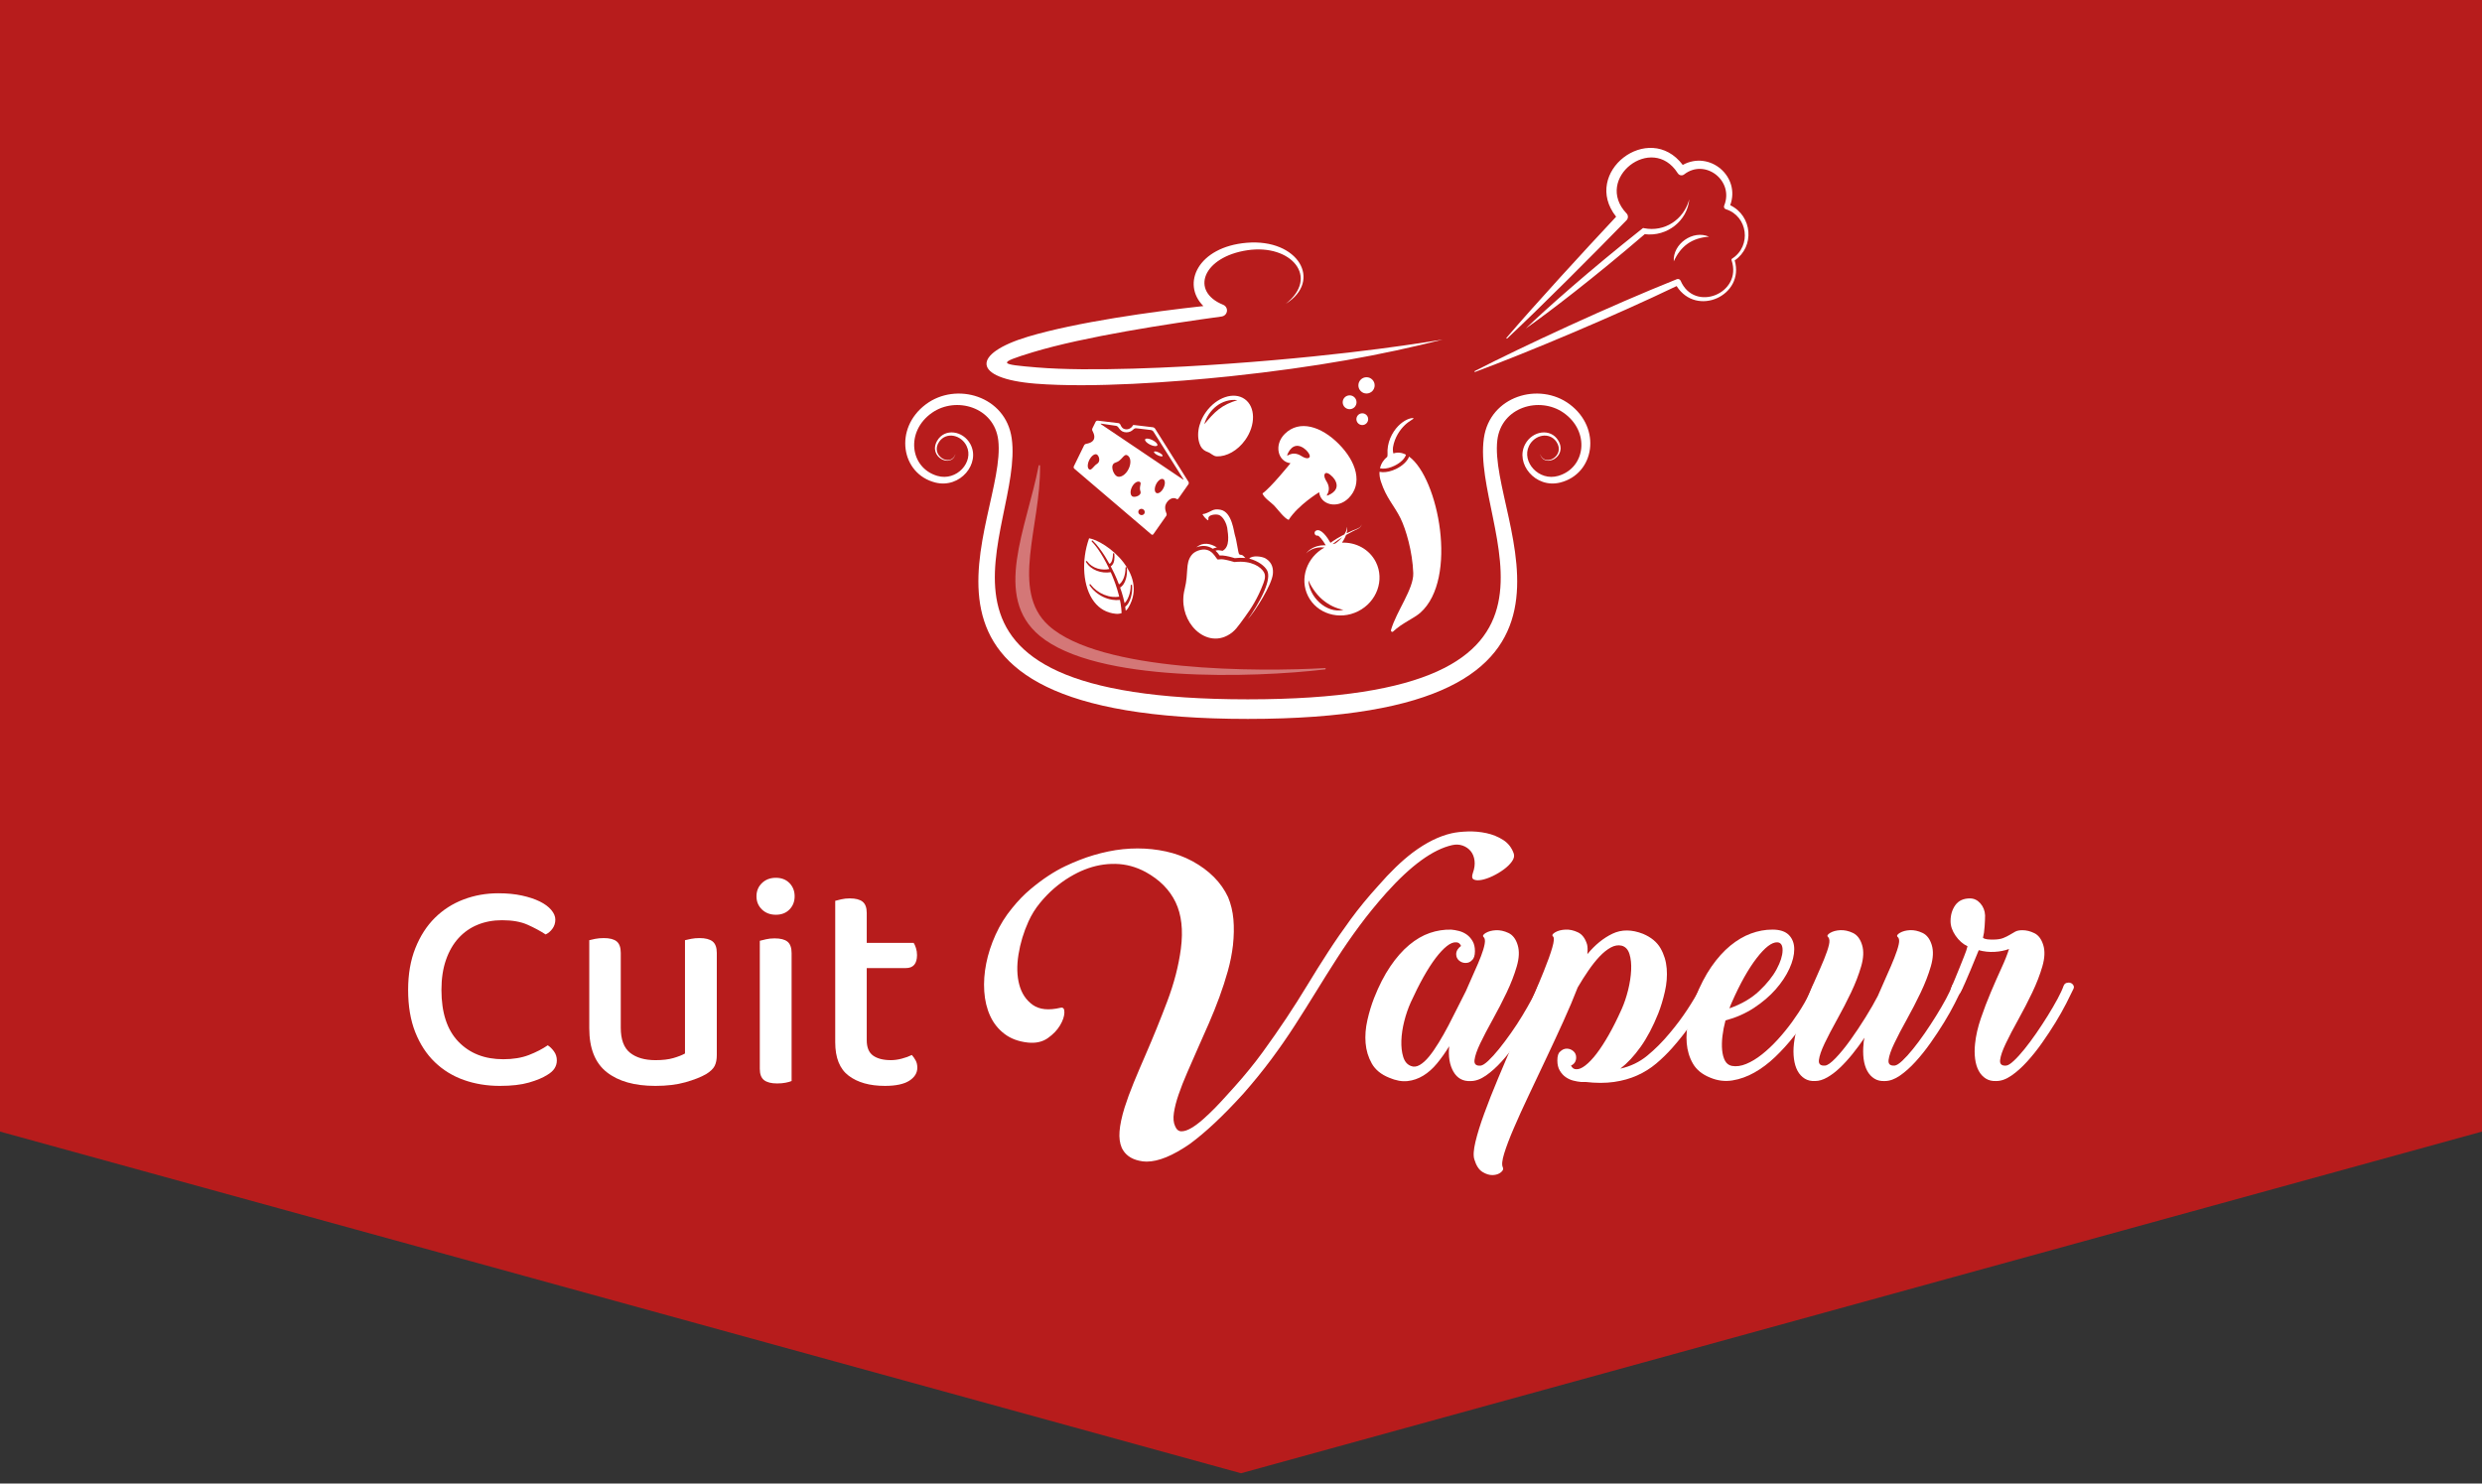 <?xml version="1.0" encoding="utf-8"?>
<!-- Generator: Adobe Illustrator 16.0.0, SVG Export Plug-In . SVG Version: 6.00 Build 0)  -->
<!DOCTYPE svg PUBLIC "-//W3C//DTD SVG 1.1//EN" "http://www.w3.org/Graphics/SVG/1.1/DTD/svg11.dtd">
<svg version="1.1" id="Calque_1" xmlns="http://www.w3.org/2000/svg" xmlns:xlink="http://www.w3.org/1999/xlink" x="0px" y="0px"
	 width="230px" height="137.5px" viewBox="0 0 230 137.5" enable-background="new 0 0 230 137.5" xml:space="preserve">
<rect x="0" y="0" width="230" height="137.5" fill="#333333" stroke="none"/>
<polygon fill="#B71C1C" points="230,104.877 230,0 0,0 0,104.877 115,136.543 "/>
<path fill="none" stroke="#FFFFFF" stroke-miterlimit="10" d="M115,137.5"/>
<g>
	<g>
		<path fill="#FFFFFF" d="M145.452,37.466c-2.807-2.094-7.39-0.783-7.947,3.153c-1.2,8.489,12.03,24.196-21.876,24.196
			c-33.907,0-20.677-15.707-21.878-24.196c-0.557-3.937-5.141-5.248-7.947-3.153c-3,2.241-2.305,6.455,0.868,7.256
			c2.318,0.585,4.216-1.79,3.246-3.567c-0.678-1.244-2.364-1.492-3.061-0.325c-0.911,1.524,1.314,2.604,1.683,1.257
			c-0.433,1.266-2.394,0.136-1.51-1.146c0.653-0.946,2.04-0.648,2.541,0.393c0.705,1.462-0.906,3.3-2.716,2.77
			c-2.55-0.749-2.964-4.125-0.48-5.853c2.209-1.537,5.754-0.544,6.13,2.539c0.912,7.493-12.839,25.84,23.125,25.84
			c35.962,0,22.211-18.347,23.124-25.84c0.375-3.083,3.921-4.075,6.13-2.539c2.482,1.728,2.068,5.104-0.48,5.853
			c-1.812,0.53-3.421-1.308-2.717-2.77c0.502-1.041,1.888-1.339,2.54-0.393c0.884,1.283-1.076,2.413-1.51,1.146
			c0.368,1.347,2.595,0.267,1.683-1.257c-0.695-1.167-2.382-0.918-3.059,0.325c-0.971,1.777,0.927,4.152,3.245,3.567
			C147.757,43.921,148.452,39.707,145.452,37.466z"/>
		<path opacity="0.4" fill="#FFFFFF" d="M122.797,62.044c-6.692,0.787-21.185,1.241-26.433-3.101
			c-4.412-3.648-1.233-9.961-0.113-15.784c0.006-0.036,0.041-0.059,0.075-0.052c0.03,0.005,0.051,0.032,0.052,0.061
			c0.08,5.585-2.798,11.569,0.808,14.821c4.763,4.294,19.497,4.285,25.601,3.928c0.034-0.001,0.064,0.026,0.066,0.06
			C122.855,62.011,122.83,62.041,122.797,62.044z"/>
		<path fill="#FFFFFF" d="M113.904,33.705c-4.851,0.359-12.97,0.757-17.812,0.35c-1.735-0.144-2.681-0.239-2.77-0.425
			c-0.089-0.187,0.679-0.466,2.374-0.982c4.806-1.456,12.562-2.634,17.5-3.312l0.019-0.002c0.194-0.028,0.368-0.155,0.446-0.349
			c0.118-0.29-0.022-0.619-0.312-0.737c-3.099-1.251-1.878-4.446,2.253-5.057c4.027-0.598,6.703,2.484,3.544,4.967
			c3.437-2.148,1.146-6.058-3.616-5.657c-4.521,0.381-6.083,3.8-4.016,5.866c-4.755,0.515-11.776,1.498-16.253,2.837
			c-2.624,0.79-3.925,1.756-3.841,2.585c0.085,0.837,1.58,1.535,4.55,1.771c5.239,0.411,12.799-0.14,18.038-0.687
			c8.044-0.859,14.011-1.968,19.682-3.399C132.613,31.633,125.427,32.885,113.904,33.705z"/>
	</g>
	<path fill="#FFFFFF" d="M155.936,15.285c2.511-1.373,5.375,1.086,4.397,3.734c2.064,0.991,2.287,3.837,0.416,5.118
		c0.943,3.251-3.523,5.289-5.382,2.377c-5.668,2.731-13.832,6.161-18.674,7.959c-0.021,0.008-0.044,0-0.055-0.021
		c-0.012-0.022-0.002-0.049,0.02-0.06c4.45-2.286,12.586-6.062,18.709-8.507l0.02-0.008c0.137-0.055,0.293,0.01,0.352,0.145
		c1.289,2.989,5.76,1.162,4.72-1.898c-0.021-0.058,0.001-0.125,0.056-0.16l0.001,0c1.812-1.162,1.456-3.937-0.592-4.575
		c-0.006-0.002-0.012-0.004-0.018-0.008c-0.125-0.049-0.185-0.192-0.135-0.316l0.005-0.014c0.933-2.314-1.776-4.396-3.711-2.887
		c-0.011,0.009-0.021,0.016-0.032,0.023c-0.188,0.12-0.435,0.063-0.553-0.124l-0.008-0.009c-2.369-3.738-7.801,0.502-4.753,3.718
		l0.009,0.008c0.169,0.177,0.168,0.458-0.004,0.634c-3.026,3.107-7.92,8.018-11.057,10.956c-0.017,0.016-0.043,0.017-0.06,0.001
		c-0.019-0.015-0.021-0.044-0.006-0.063c2.767-3.229,7.164-8.022,10.161-11.223C146.512,15.986,152.8,11.149,155.936,15.285z
		 M152.26,21.13l-0.103,0.081c-4.856,3.846-8.861,7.394-10.767,9.234c2.158-1.513,6.347-4.725,11.022-8.74
		c2.092,0.254,3.956-1.262,4.128-3.232c-0.516,1.923-2.328,3.04-4.164,2.681L152.26,21.13z M158.37,21.938
		c-1.485-0.663-3.381,0.67-3.265,2.285C155.739,22.812,156.78,22.052,158.37,21.938z"/>
	<g>
		<path fill="#FFFFFF" d="M126.142,48.685c-0.005,0.021-0.014,0.042-0.026,0.059c-0.021,0.038-0.052,0.071-0.083,0.1
			c-0.066,0.059-0.143,0.104-0.223,0.137c-0.164,0.064-0.33,0.13-0.493,0.2c-0.18,0.077-0.358,0.16-0.533,0.246
			c0.026-0.093,0.047-0.188,0.055-0.284c0.005-0.055,0.005-0.111-0.003-0.166c-0.008-0.054-0.023-0.108-0.054-0.154
			c0.021,0.051,0.022,0.104,0.02,0.154c-0.004,0.052-0.014,0.104-0.029,0.153c-0.031,0.099-0.075,0.194-0.128,0.283
			c-0.023,0.04-0.047,0.08-0.072,0.119c-0.071,0.037-0.145,0.074-0.216,0.112c-0.313,0.169-0.62,0.353-0.916,0.558
			c-0.049,0.035-0.099,0.072-0.148,0.108c-0.302-0.526-0.874-1.366-1.339-1.133c-0.122,0.061-0.173,0.21-0.11,0.333
			c0.054,0.107,0.174,0.159,0.286,0.129c0.112,0.049,0.404,0.345,0.725,0.901c-0.053-0.004-0.105-0.005-0.159-0.005
			c-0.214,0-0.428,0.029-0.632,0.084c-0.206,0.057-0.402,0.143-0.579,0.257c-0.175,0.113-0.333,0.256-0.452,0.424
			c0.139-0.154,0.306-0.274,0.487-0.364c0.181-0.091,0.376-0.15,0.572-0.182c0.196-0.03,0.397-0.033,0.593-0.013
			c0.018,0.002,0.032,0.005,0.048,0.007c-1.645,0.903-2.327,2.884-1.523,4.492c0.825,1.65,2.901,2.283,4.638,1.415
			c1.737-0.867,2.476-2.909,1.651-4.559c-0.597-1.189-1.842-1.851-3.143-1.801c0.05-0.073,0.098-0.146,0.142-0.221
			c0.094-0.158,0.174-0.322,0.237-0.493c0.201-0.117,0.406-0.229,0.614-0.334c0.156-0.081,0.316-0.157,0.477-0.232
			c0.082-0.041,0.156-0.092,0.218-0.156c0.033-0.033,0.063-0.068,0.082-0.107c0.012-0.02,0.019-0.042,0.023-0.063
			c0.004-0.022,0.004-0.045-0.008-0.065C126.147,48.641,126.147,48.665,126.142,48.685z M123.315,56.465
			c-0.383-0.126-0.734-0.342-1.031-0.61s-0.543-0.589-0.726-0.939c-0.091-0.178-0.168-0.361-0.22-0.55
			c-0.026-0.096-0.049-0.192-0.063-0.289c-0.014-0.098-0.022-0.195-0.019-0.293c0.117,0.345,0.598,1.208,1.295,1.794
			c0.577,0.483,1.214,0.803,1.938,0.939C124.112,56.622,123.697,56.589,123.315,56.465z M124.273,49.909
			c-0.139,0.151-0.291,0.289-0.453,0.406c-0.026,0.02-0.052,0.037-0.077,0.055c-0.088,0.019-0.177,0.04-0.263,0.065
			c0.027-0.022,0.056-0.045,0.084-0.068c0.256-0.205,0.528-0.394,0.809-0.571C124.341,49.834,124.308,49.873,124.273,49.909z"/>
		<path fill="#FFFFFF" d="M106.786,40.784c0.313,0.154,0.52,0.374,0.462,0.492c-0.059,0.117-0.36,0.089-0.672-0.064
			c-0.311-0.152-0.517-0.373-0.46-0.49C106.175,40.603,106.474,40.631,106.786,40.784z M106.942,41.874
			c-0.033,0.068,0.117,0.21,0.335,0.317c0.218,0.106,0.422,0.139,0.455,0.07c0.035-0.068-0.116-0.21-0.334-0.317
			C107.18,41.836,106.976,41.805,106.942,41.874z M101.241,39.943c-0.04-0.064-0.045-0.173-0.012-0.241l0.298-0.607
			c0.034-0.068,0.123-0.117,0.198-0.108l1.917,0.229c0.075,0.009,0.157,0.075,0.183,0.146c0,0,0.099,0.273,0.297,0.37
			c0.316,0.155,0.708,0.006,0.874-0.33C105,39.396,105,39.396,105,39.396c0.003-0.008,0.068-0.007,0.142,0.001l1.69,0.202
			c0.075,0.009,0.169,0.068,0.208,0.132l3.092,4.922c0.041,0.063,0.039,0.167-0.005,0.229l-0.931,1.326
			c-0.043,0.063-0.118,0.076-0.166,0.032c0,0,0,0-0.055-0.027c-0.306-0.15-0.723,0.07-0.93,0.493
			c-0.189,0.387,0.046,0.869,0.046,0.869c0.033,0.067,0.024,0.173-0.019,0.236l-1.192,1.699c-0.044,0.062-0.126,0.073-0.184,0.024
			l-7.145-6.099c-0.058-0.049-0.077-0.145-0.043-0.213l0.954-1.95c0.033-0.068,0.123-0.131,0.197-0.14c0,0,0.532-0.058,0.698-0.395
			C101.522,40.399,101.241,39.943,101.241,39.943z M107.823,45.22c0.174-0.354,0.161-0.718-0.031-0.812
			c-0.19-0.094-0.486,0.118-0.66,0.474c-0.174,0.354-0.16,0.717,0.032,0.811C107.354,45.786,107.65,45.575,107.823,45.22z
			 M105.655,47.71c0.149,0.074,0.329,0.018,0.399-0.126c0.069-0.143,0.005-0.319-0.145-0.393c-0.151-0.074-0.33-0.017-0.399,0.126
			C105.44,47.461,105.505,47.637,105.655,47.71z M104.952,46.019c0.218,0.106,0.866-0.092,0.728-0.486
			c-0.154-0.438,0.156-0.766-0.062-0.873c-0.218-0.106-0.545,0.111-0.728,0.487C104.706,45.521,104.733,45.912,104.952,46.019z
			 M103.5,44.144c0.334,0.164,0.82-0.141,1.083-0.679c0.265-0.539,0.208-1.108-0.126-1.272c-0.333-0.164-0.476,0.502-1.083,0.68
			C102.798,43.041,103.166,43.98,103.5,44.144z M100.954,43.515c0.198,0.098,0.412-0.353,0.701-0.521
			c0.37-0.215,0.181-0.775-0.018-0.873c-0.198-0.098-0.512,0.137-0.7,0.521C100.749,43.027,100.756,43.418,100.954,43.515z
			 M106.879,39.989c-0.041-0.063-0.135-0.123-0.211-0.133l-1.38-0.164c-0.075-0.009-0.18,0.027-0.233,0.082
			c0,0-0.165,0.166-0.33,0.23c-0.232,0.09-0.493,0.089-0.724-0.023c-0.206-0.101-0.372-0.378-0.372-0.378
			c-0.04-0.064-0.132-0.127-0.208-0.138l-1.367-0.2c-0.075-0.011-0.085,0.015-0.022,0.056l7.575,5.105
			c0.063,0.042,0.081,0.024,0.041-0.04L106.879,39.989z"/>
		<path fill="#FFFFFF" d="M101.386,55.768c0.505,0.662,1.18,1.038,2.004,1.118c0.202,0.019,0.376,0,0.545-0.063
			c0-0.004,0-0.007,0-0.011c-0.009-0.278-0.04-0.571-0.094-0.891c-0.018-0.108-0.039-0.212-0.062-0.318
			c-0.239,0.026-0.483,0.019-0.727-0.02c-0.277-0.046-0.552-0.133-0.816-0.258c-0.257-0.122-0.496-0.276-0.712-0.459
			c-0.169-0.143-0.313-0.293-0.434-0.45c-0.044-0.059-0.087-0.119-0.126-0.181c-0.017-0.029-0.009-0.066,0.019-0.084
			c0.026-0.019,0.063-0.012,0.082,0.015c0,0,0.047,0.063,0.047,0.063c0.137,0.179,0.312,0.349,0.519,0.503
			c0.213,0.16,0.447,0.292,0.694,0.392c0.251,0.101,0.507,0.166,0.764,0.193c0.209,0.021,0.42,0.017,0.625-0.015
			c-0.022-0.09-0.044-0.179-0.068-0.268c-0.15-0.558-0.35-1.138-0.595-1.723c-0.04-0.095-0.081-0.188-0.123-0.281
			c-0.214,0.037-0.431,0.043-0.649,0.021c-0.222-0.021-0.438-0.074-0.642-0.153c-0.211-0.082-0.402-0.191-0.569-0.324
			c-0.123-0.098-0.232-0.208-0.325-0.331c-0.04-0.051-0.075-0.103-0.108-0.156c-0.017-0.029-0.009-0.065,0.019-0.084
			c0.026-0.017,0.062-0.011,0.082,0.013c0,0.002,0.031,0.042,0.031,0.042c0.11,0.146,0.246,0.273,0.401,0.378
			c0.162,0.111,0.344,0.196,0.54,0.257c0.189,0.057,0.388,0.088,0.589,0.093c0.169,0.003,0.337-0.012,0.5-0.048
			c-0.176-0.374-0.362-0.731-0.556-1.066c-0.163-0.283-0.323-0.536-0.489-0.772c-0.059-0.083-0.119-0.165-0.181-0.245
			c-0.135-0.176-0.264-0.327-0.395-0.461c-0.001-0.002-0.002-0.003-0.005-0.005c-0.018-0.024-0.017-0.058,0.005-0.081
			c0.024-0.023,0.062-0.024,0.086,0c0.198,0.188,0.391,0.406,0.606,0.689c0.188,0.246,0.361,0.497,0.537,0.776
			c0.137,0.218,0.27,0.443,0.403,0.688c0.055-0.021,0.107-0.066,0.151-0.129c0.043-0.063,0.078-0.141,0.107-0.24
			c0.024-0.082,0.042-0.172,0.055-0.275c0.012-0.095,0.017-0.192,0.018-0.289c0-0.033,0.026-0.059,0.059-0.06
			c0.02-0.001,0.039,0.008,0.051,0.024c0.006,0.008,0.01,0.019,0.012,0.03c0.01,0.101,0.017,0.202,0.017,0.304
			c0,0.113-0.009,0.215-0.025,0.31c-0.022,0.124-0.054,0.224-0.102,0.312c-0.027,0.054-0.063,0.104-0.103,0.146
			c-0.034,0.035-0.075,0.067-0.118,0.091c0.125,0.235,0.245,0.478,0.358,0.721c0.148,0.32,0.284,0.642,0.404,0.959
			c0.077-0.044,0.152-0.11,0.22-0.195c0.086-0.108,0.162-0.244,0.225-0.404c0.108-0.283,0.163-0.603,0.163-0.949
			c0-0.032,0.027-0.06,0.058-0.061c0.021-0.001,0.04,0.009,0.053,0.024c0.006,0.008,0.011,0.019,0.012,0.03
			c0.035,0.364,0.008,0.709-0.08,1.024c-0.053,0.19-0.124,0.352-0.214,0.492c-0.055,0.084-0.117,0.157-0.184,0.218
			c-0.036,0.033-0.075,0.063-0.12,0.092c-0.008,0.006-0.017,0.011-0.026,0.016c0.057,0.162,0.112,0.326,0.163,0.491
			c0.098,0.316,0.176,0.614,0.238,0.907l0.011,0.052c0.048-0.044,0.097-0.1,0.145-0.166c0.091-0.124,0.17-0.276,0.237-0.452
			c0.062-0.158,0.108-0.329,0.142-0.505c0.031-0.176,0.047-0.353,0.047-0.526c0-0.033,0.026-0.06,0.059-0.062
			c0.021,0,0.039,0.01,0.051,0.024c0.007,0.009,0.011,0.02,0.013,0.032c0.017,0.181,0.015,0.366-0.002,0.555
			c-0.017,0.189-0.052,0.375-0.102,0.551c-0.058,0.204-0.13,0.376-0.22,0.529c-0.059,0.097-0.118,0.176-0.184,0.241
			c-0.037,0.039-0.077,0.075-0.123,0.108l-0.002,0.002c0.019,0.124,0.035,0.25,0.047,0.374c0.105-0.084,0.187-0.182,0.258-0.306
			c0.981-1.666,0.295-3.183-0.454-4.162c-1.009-1.319-2.48-2.141-3.197-2.25C100.169,52.013,100.357,54.424,101.386,55.768
			C101.386,55.768,101.386,55.768,101.386,55.768z"/>
		<path fill="#FFFFFF" d="M115.391,40.78c0.98-1.376,0.961-3.075-0.044-3.79c-1.003-0.716-2.613-0.177-3.595,1.199
			c-0.765,1.075-0.922,2.342-0.479,3.188c0.126,0.24,0.358,0.42,0.633,0.513c0.331,0.111,0.506,0.396,0.858,0.407
			C113.66,42.325,114.686,41.77,115.391,40.78z M114.663,37.087c-0.322,0.104-0.629,0.209-0.916,0.348
			c-0.286,0.136-0.553,0.302-0.801,0.493c-0.247,0.191-0.477,0.409-0.697,0.644c-0.221,0.235-0.427,0.489-0.651,0.745
			c0.089-0.328,0.237-0.636,0.425-0.922c0.189-0.283,0.424-0.544,0.699-0.756c0.274-0.213,0.591-0.377,0.924-0.474
			C113.979,37.069,114.326,37.038,114.663,37.087z"/>
		<path fill="#FFFFFF" d="M124.962,46.177c1.354-1.339,0.739-3.373-0.892-5.021c-1.629-1.647-3.657-2.285-5.01-0.947
			c-1.036,1.024-0.64,2.587,0.527,2.723c0,0-1.832,2.274-2.596,2.8c0.142,0.42,0.758,0.797,1.061,1.104
			c0.304,0.307,0.968,1.224,1.365,1.348c0.879-1.384,2.826-2.565,2.826-2.565C122.369,46.786,123.926,47.201,124.962,46.177z
			 M120.607,42.27c-0.949-0.604-1.443,0.226-1.306-0.146c0.062-0.164,0.506-1.236,1.484-0.61c0.274,0.175,0.696,0.653,0.568,0.854
			C121.261,42.515,120.996,42.518,120.607,42.27z M123.05,45.912c-0.374,0.134,0.463-0.351-0.13-1.307
			c-0.246-0.39-0.239-0.655-0.091-0.748c0.199-0.125,0.676,0.301,0.848,0.577C124.291,45.422,123.213,45.852,123.05,45.912z"/>
		<path fill="#FFFFFF" d="M130.986,38.773c0.01,0.033-0.077,0.085-0.224,0.178c-0.148,0.094-0.354,0.233-0.575,0.443
			c-0.219,0.209-0.454,0.487-0.655,0.832c-0.2,0.345-0.368,0.757-0.443,1.204c-0.041,0.236,0.011,0.603,0.037,0.593
			c0.126-0.041,0.249-0.064,0.366-0.07c0.27-0.015,0.537,0.051,0.796,0.188c-0.082,0.313-0.453,0.732-1.063,1.025
			c-0.379,0.184-0.767,0.279-1.098,0.268c-0.091-0.004-0.172-0.014-0.246-0.033c0.104-0.458,0.362-0.817,0.673-1.064
			c0.017-0.015,0.032-0.202,0.025-0.292c-0.013-0.202-0.005-0.436,0.039-0.695c0.089-0.519,0.295-0.981,0.541-1.355
			c0.247-0.376,0.54-0.664,0.815-0.862c0.274-0.198,0.531-0.306,0.712-0.352C130.871,38.734,130.979,38.743,130.986,38.773z
			 M129.368,43.463c-0.425,0.205-0.871,0.312-1.252,0.3c-0.1-0.003-0.194-0.015-0.281-0.034c-0.014,0.275,0.022,0.58,0.132,0.908
			c0.501,1.539,1.218,2.194,1.81,3.389c0.503,1.017,1.116,3.099,1.186,5.088c0.051,1.454-1.559,3.541-2.055,5.247
			c-0.051,0.169,0.092,0.264,0.207,0.155c0.799-0.762,1.915-1.204,2.506-1.729c3.528-3.139,1.672-12.495-1.043-14.469
			C130.421,42.734,129.974,43.171,129.368,43.463z"/>
		<path fill="#FFFFFF" d="M110.494,58.054c-0.695-0.865-1.051-2.133-0.713-3.462c0.38-1.537,0.048-2.336,0.613-3.114
			c0.145-0.2,0.368-0.355,0.646-0.453c1.293-0.45,1.628,0.824,1.821,0.832c0.193,0.008,0.221-0.149,1.486,0.222
			c0.006,0.001,0.04,0.01,0.051,0.01l0.032-0.002c1.582-0.162,2.406,0.474,2.676,0.918c0.16,0.269,0.157,0.566-0.019,1.027
			c-0.54,1.446-1.174,2.398-1.725,3.149c-0.658,0.892-0.917,1.35-1.63,1.726C112.567,59.522,111.301,59.06,110.494,58.054z
			 M115.639,57.385c0.393-0.537,1.115-1.641,1.542-2.668c0.314-0.754,0.469-1.468,0.218-1.887c-0.209-0.351-0.748-0.818-1.635-1.061
			c0.274-0.321,1.184-0.209,1.518-0.01c0.638,0.382,0.717,0.981,0.671,1.442c-0.1,1.016-1.616,3.407-2.33,4.207L115.639,57.385z
			 M114.193,51.663c-0.354-0.1-0.815-0.208-1.18-0.183c0,0,0,0,0,0c-0.111-0.169-0.237-0.317-0.374-0.443
			c0.073-0.022,0.14-0.04,0.159-0.04c0.044-0.001,0.092-0.001,0.144,0c0.088,0.004,0.171,0.016,0.262,0.037
			c0,0,0.064,0.015,0.068,0.015c0.011,0,0.023-0.002,0.032-0.008l0.052-0.029c0.602-0.377,0.478-1.354,0.366-2.105
			c-0.036-0.239-0.317-1.063-0.82-1.195c-0.292-0.076-0.943,0.007-0.921,0.322c0.009,0.115-0.019,0.184-0.019,0.186
			c-0.014-0.002-0.063-0.016-0.15-0.088c-0.125-0.101-0.269-0.273-0.377-0.456c0.009-0.015,0.052-0.054,0.171-0.054
			c0.007,0,0.035-0.008,0.04-0.01c0.645-0.205,0.74-0.505,1.456-0.368c1.08,0.208,1.231,2.061,1.343,2.387
			c0.151,0.439,0.292,1.612,0.375,1.714c0.12,0.145,0.221-0.011,0.436,0.214c0.035,0.037,0.075,0.079,0.125,0.126
			c0.01,0.01,0.022,0.021,0.033,0.032l-0.068-0.007c-0.311-0.026-0.614-0.011-0.921,0.02L114.193,51.663z M110.927,50.703
			c-0.02,0.007-0.041,0.015-0.06,0.023c0.016-0.015,0.034-0.03,0.052-0.043c0.579-0.441,1.234-0.332,1.853,0.056
			c-0.076,0.008-0.203,0.048-0.242,0.062c-0.068,0.022-0.115,0.041-0.149,0.056C111.936,50.568,111.432,50.526,110.927,50.703z"/>
		<g>
			<path fill="#FFFFFF" d="M125.878,35.716c0-0.208,0.083-0.396,0.22-0.533s0.326-0.221,0.534-0.221
				c0.209,0,0.396,0.084,0.533,0.221c0.138,0.137,0.221,0.325,0.221,0.533s-0.083,0.396-0.221,0.534
				c-0.137,0.136-0.324,0.221-0.533,0.221c-0.208,0-0.397-0.084-0.534-0.221C125.961,36.113,125.878,35.924,125.878,35.716z"/>
			<path fill="#FFFFFF" d="M124.424,37.283c0-0.177,0.071-0.337,0.188-0.454c0.116-0.115,0.277-0.188,0.455-0.188
				c0.177,0,0.336,0.073,0.452,0.188c0.115,0.117,0.187,0.277,0.187,0.454s-0.071,0.337-0.187,0.454
				c-0.116,0.116-0.275,0.188-0.452,0.188c-0.178,0-0.339-0.072-0.455-0.188C124.495,37.621,124.424,37.46,124.424,37.283z"/>
			<path fill="#FFFFFF" d="M125.694,38.85c0-0.151,0.063-0.287,0.16-0.386c0.099-0.099,0.236-0.159,0.386-0.159
				c0.15,0,0.286,0.061,0.385,0.159c0.099,0.099,0.16,0.235,0.16,0.386c0,0.15-0.062,0.286-0.16,0.385s-0.234,0.16-0.385,0.16
				c-0.149,0-0.287-0.061-0.386-0.16C125.757,39.136,125.694,39,125.694,38.85z"/>
		</g>
	</g>
</g>
<g>
	<path fill="#FFFFFF" d="M51.461,85.23c0,0.318-0.089,0.6-0.267,0.843s-0.388,0.421-0.631,0.533
		c-0.487-0.318-1.043-0.618-1.67-0.898c-0.627-0.281-1.417-0.421-2.372-0.421c-0.824,0-1.577,0.14-2.26,0.421
		c-0.684,0.28-1.272,0.692-1.768,1.235c-0.497,0.542-0.885,1.216-1.165,2.021c-0.281,0.806-0.421,1.731-0.421,2.779
		c0,2.114,0.524,3.715,1.572,4.8c1.047,1.086,2.432,1.628,4.154,1.628c0.917,0,1.712-0.131,2.386-0.393
		c0.673-0.262,1.253-0.562,1.74-0.898c0.206,0.131,0.397,0.318,0.575,0.562c0.178,0.243,0.267,0.524,0.267,0.842
		c0,0.263-0.07,0.506-0.21,0.73c-0.141,0.225-0.37,0.431-0.688,0.617c-0.412,0.262-0.974,0.496-1.684,0.701
		c-0.712,0.206-1.61,0.31-2.695,0.31c-1.198,0-2.311-0.183-3.34-0.548c-1.03-0.364-1.928-0.917-2.695-1.656
		c-0.767-0.738-1.371-1.665-1.811-2.779c-0.439-1.112-0.659-2.418-0.659-3.915c0-1.46,0.225-2.751,0.673-3.874
		c0.449-1.122,1.053-2.058,1.811-2.807c0.758-0.749,1.642-1.314,2.653-1.698s2.086-0.575,3.228-0.575c0.804,0,1.53,0.069,2.175,0.21
		c0.646,0.141,1.197,0.323,1.656,0.548c0.458,0.225,0.814,0.486,1.066,0.785C51.335,84.632,51.461,84.932,51.461,85.23z"/>
	<path fill="#FFFFFF" d="M54.605,87.139c0.131-0.037,0.318-0.078,0.562-0.126c0.243-0.046,0.505-0.069,0.786-0.069
		c0.543,0,0.941,0.103,1.193,0.308c0.252,0.207,0.379,0.562,0.379,1.067v6.934c0,1.086,0.285,1.857,0.856,2.316
		c0.57,0.458,1.361,0.688,2.372,0.688c0.655,0,1.207-0.065,1.656-0.197c0.449-0.131,0.804-0.271,1.067-0.421V87.139
		c0.149-0.037,0.341-0.078,0.575-0.126c0.234-0.046,0.491-0.069,0.772-0.069c0.542,0,0.944,0.103,1.207,0.308
		c0.262,0.207,0.393,0.562,0.393,1.067v9.46c0,0.412-0.066,0.749-0.197,1.011c-0.131,0.263-0.393,0.515-0.786,0.758
		c-0.486,0.28-1.127,0.532-1.922,0.758c-0.796,0.225-1.727,0.337-2.793,0.337c-1.927,0-3.429-0.426-4.505-1.277
		s-1.614-2.204-1.614-4.057V87.139z"/>
	<path fill="#FFFFFF" d="M70.1,83.069c0-0.486,0.168-0.894,0.505-1.221c0.337-0.327,0.768-0.492,1.292-0.492
		s0.945,0.165,1.264,0.492c0.317,0.327,0.477,0.734,0.477,1.221c0,0.487-0.159,0.894-0.477,1.221
		c-0.319,0.328-0.74,0.491-1.264,0.491s-0.954-0.163-1.292-0.491C70.268,83.963,70.1,83.557,70.1,83.069z M73.356,100.191
		c-0.131,0.057-0.313,0.108-0.547,0.155c-0.234,0.047-0.501,0.07-0.8,0.07c-0.543,0-0.945-0.104-1.207-0.31
		c-0.262-0.205-0.393-0.551-0.393-1.038V87.195c0.149-0.037,0.341-0.084,0.576-0.141c0.234-0.056,0.5-0.084,0.8-0.084
		c0.542,0,0.94,0.103,1.193,0.309c0.252,0.206,0.378,0.562,0.378,1.067V100.191z"/>
	<path fill="#FFFFFF" d="M80.907,97.834c0.393,0.281,0.944,0.422,1.656,0.422c0.317,0,0.654-0.047,1.01-0.141
		c0.355-0.094,0.664-0.206,0.926-0.337c0.131,0.149,0.248,0.318,0.351,0.505c0.103,0.188,0.155,0.412,0.155,0.674
		c0,0.487-0.249,0.889-0.744,1.207c-0.497,0.317-1.25,0.478-2.26,0.478c-1.403,0-2.521-0.313-3.354-0.94
		c-0.833-0.627-1.249-1.661-1.249-3.103V83.49c0.131-0.037,0.318-0.084,0.562-0.14c0.242-0.057,0.505-0.085,0.786-0.085
		c0.542,0,0.94,0.104,1.193,0.31c0.252,0.205,0.379,0.551,0.379,1.038v2.778h4.351c0.075,0.112,0.145,0.271,0.211,0.478
		c0.065,0.206,0.098,0.421,0.098,0.646c0,0.806-0.346,1.208-1.039,1.208h-3.621v6.68C80.317,97.076,80.514,97.554,80.907,97.834z"/>
	<path fill="#FFFFFF" d="M140.276,79.111c0.074,0.225,0.018,0.468-0.168,0.73c-0.188,0.262-0.44,0.51-0.759,0.743
		c-0.318,0.234-0.665,0.44-1.038,0.618c-0.375,0.178-0.716,0.294-1.025,0.351c-0.31,0.056-0.548,0.042-0.716-0.042
		s-0.196-0.286-0.083-0.604c0.148-0.411,0.199-0.794,0.153-1.15c-0.048-0.355-0.168-0.65-0.364-0.884
		c-0.197-0.233-0.445-0.402-0.744-0.505c-0.301-0.104-0.617-0.118-0.955-0.043c-1.778,0.393-3.816,1.872-6.119,4.436
		c-0.897,1.011-1.722,2.021-2.47,3.031c-0.75,1.011-1.451,2.026-2.105,3.045c-0.656,1.021-1.296,2.041-1.922,3.06
		c-0.628,1.021-1.278,2.055-1.952,3.103c-0.674,1.049-1.403,2.102-2.188,3.157c-0.787,1.059-1.657,2.129-2.611,3.215
		c-1.854,2.039-3.508,3.593-4.969,4.66c-1.572,1.085-2.901,1.628-3.985,1.628c-0.244,0-0.478-0.028-0.702-0.084
		c-0.767-0.169-1.301-0.563-1.6-1.18c-0.188-0.431-0.258-0.944-0.21-1.544c0.046-0.599,0.2-1.329,0.463-2.188
		c0.225-0.712,0.509-1.488,0.855-2.331c0.347-0.842,0.716-1.712,1.109-2.61c0.691-1.59,1.356-3.228,1.993-4.912
		c0.636-1.685,1.057-3.312,1.264-4.885c0.224-1.721,0.06-3.157-0.492-4.309c-0.552-1.15-1.475-2.081-2.765-2.793
		c-0.898-0.485-1.833-0.738-2.808-0.757c-0.973-0.019-1.927,0.159-2.863,0.532c-0.431,0.168-0.889,0.398-1.375,0.688
		c-0.486,0.29-0.964,0.637-1.432,1.038c-0.468,0.402-0.912,0.861-1.333,1.376c-0.421,0.515-0.772,1.08-1.053,1.698
		c-0.449,0.992-0.758,2.011-0.926,3.06s-0.146,1.979,0.07,2.793c0.215,0.813,0.632,1.44,1.249,1.881
		c0.618,0.439,1.479,0.528,2.583,0.266c0.243-0.056,0.36,0.094,0.351,0.449c-0.01,0.356-0.146,0.755-0.407,1.193
		c-0.263,0.439-0.642,0.833-1.137,1.179c-0.496,0.347-1.109,0.482-1.839,0.407c-0.861-0.094-1.582-0.359-2.162-0.8
		c-0.58-0.439-1.024-0.996-1.333-1.67c-0.309-0.674-0.492-1.432-0.548-2.273c-0.056-0.843,0.005-1.708,0.183-2.598
		c0.178-0.888,0.468-1.776,0.871-2.666c0.402-0.889,0.912-1.708,1.53-2.456c0.542-0.674,1.104-1.253,1.684-1.74
		c0.58-0.486,1.141-0.908,1.685-1.264c0.542-0.355,1.062-0.649,1.558-0.884c0.496-0.234,0.94-0.425,1.333-0.575
		c0.86-0.337,1.745-0.599,2.652-0.786c0.908-0.188,1.81-0.281,2.708-0.281c0.898,0,1.779,0.094,2.64,0.281
		c0.859,0.188,1.674,0.486,2.441,0.898c1.572,0.86,2.675,1.974,3.312,3.34c0.264,0.636,0.426,1.319,0.492,2.049
		c0.065,0.73,0.051,1.535-0.042,2.414c-0.094,0.786-0.251,1.582-0.476,2.387s-0.488,1.614-0.787,2.428
		c-0.299,0.814-0.623,1.619-0.969,2.414c-0.346,0.796-0.688,1.567-1.023,2.315c-0.338,0.768-0.665,1.517-0.983,2.246
		c-0.318,0.729-0.585,1.408-0.799,2.035c-0.216,0.626-0.361,1.193-0.435,1.698c-0.076,0.505-0.039,0.916,0.111,1.235
		c0.131,0.317,0.327,0.477,0.589,0.477c0.263,0,0.562-0.099,0.898-0.295c0.338-0.195,0.699-0.463,1.082-0.8
		c0.384-0.337,0.757-0.692,1.123-1.065c0.364-0.375,0.705-0.74,1.023-1.096s0.58-0.646,0.787-0.87
		c0.973-1.085,1.848-2.161,2.625-3.229c0.775-1.066,1.506-2.114,2.19-3.144c0.683-1.029,1.333-2.054,1.95-3.073
		c0.617-1.021,1.253-2.035,1.909-3.046c0.654-1.011,1.356-2.025,2.104-3.045c0.749-1.021,1.591-2.045,2.526-3.074
		c1.122-1.292,2.19-2.32,3.2-3.088c1.253-0.937,2.461-1.535,3.621-1.797c0.411-0.093,0.908-0.149,1.488-0.168
		s1.154,0.032,1.726,0.153c0.571,0.122,1.091,0.333,1.558,0.632C139.762,78.147,140.089,78.568,140.276,79.111z"/>
	<path fill="#FFFFFF" d="M134.941,88.431c0-0.149,0.043-0.29,0.126-0.421c0.085-0.131,0.192-0.243,0.323-0.337
		c-0.094-0.225-0.244-0.337-0.449-0.337c-0.262-0.019-0.551,0.099-0.869,0.352c-0.318,0.252-0.66,0.617-1.025,1.094
		c-0.364,0.478-0.743,1.067-1.138,1.769c-0.392,0.702-0.784,1.483-1.177,2.345c-0.244,0.542-0.446,1.127-0.605,1.754
		c-0.158,0.627-0.247,1.226-0.267,1.796c-0.018,0.571,0.037,1.072,0.17,1.502c0.131,0.431,0.364,0.712,0.702,0.843
		c0.262,0.112,0.537,0.084,0.827-0.084c0.29-0.169,0.58-0.431,0.87-0.786s0.589-0.787,0.897-1.292
		c0.31-0.505,0.608-1.034,0.898-1.586c0.29-0.551,0.571-1.104,0.842-1.656c0.272-0.552,0.528-1.062,0.772-1.529
		c0.262-0.618,0.52-1.202,0.772-1.755c0.253-0.552,0.464-1.048,0.632-1.487s0.281-0.813,0.336-1.123
		c0.057-0.309,0.028-0.52-0.083-0.631c-0.131-0.112-0.071-0.243,0.182-0.394c0.253-0.149,0.565-0.233,0.94-0.252
		c0.373-0.019,0.763,0.065,1.165,0.252c0.401,0.188,0.688,0.562,0.856,1.122c0.168,0.544,0.14,1.203-0.085,1.979
		c-0.225,0.777-0.538,1.586-0.94,2.429c-0.401,0.842-0.833,1.674-1.291,2.498c-0.458,0.823-0.842,1.558-1.151,2.203
		c-0.308,0.646-0.486,1.161-0.532,1.544c-0.048,0.384,0.144,0.558,0.575,0.52c0.168-0.019,0.401-0.168,0.702-0.449
		c0.298-0.28,0.625-0.641,0.982-1.08c0.355-0.44,0.725-0.931,1.108-1.474s0.739-1.086,1.066-1.629s0.622-1.057,0.884-1.544
		c0.262-0.486,0.449-0.889,0.563-1.207c0.055-0.149,0.148-0.243,0.279-0.28c0.131-0.038,0.253-0.038,0.366,0
		c0.111,0.037,0.199,0.112,0.267,0.225c0.065,0.112,0.061,0.233-0.014,0.364c-0.15,0.319-0.366,0.754-0.646,1.306
		c-0.281,0.553-0.613,1.142-0.997,1.769s-0.801,1.259-1.25,1.895c-0.449,0.637-0.912,1.217-1.388,1.74
		c-0.478,0.524-0.961,0.955-1.446,1.291c-0.486,0.337-0.955,0.505-1.404,0.505c-0.711,0.038-1.245-0.252-1.6-0.869
		c-0.355-0.617-0.486-1.403-0.393-2.358c-0.355,0.58-0.73,1.108-1.123,1.586s-0.818,0.856-1.278,1.137
		c-0.458,0.28-0.944,0.449-1.459,0.505c-0.515,0.057-1.08-0.046-1.699-0.309c-0.747-0.299-1.285-0.738-1.614-1.318
		c-0.326-0.58-0.518-1.212-0.574-1.896c-0.057-0.683,0-1.394,0.168-2.133s0.375-1.417,0.617-2.035
		c0.449-1.142,0.951-2.119,1.503-2.934s1.137-1.478,1.754-1.992s1.253-0.885,1.909-1.109c0.654-0.225,1.319-0.327,1.993-0.309
		c0.224,0.019,0.463,0.061,0.716,0.126s0.486,0.174,0.702,0.323c0.214,0.149,0.396,0.351,0.546,0.604s0.225,0.565,0.225,0.939
		c0,0.412-0.094,0.693-0.279,0.843c-0.15,0.169-0.347,0.253-0.591,0.253c-0.225,0-0.426-0.075-0.603-0.225
		C135.03,88.871,134.941,88.674,134.941,88.431z"/>
	<path fill="#FFFFFF" d="M146.058,98.003c0,0.355-0.159,0.608-0.478,0.758c0.113,0.225,0.272,0.337,0.478,0.337
		c0.244,0.019,0.528-0.099,0.855-0.352s0.674-0.617,1.04-1.094c0.364-0.478,0.744-1.063,1.137-1.755s0.785-1.479,1.18-2.358
		c0.242-0.542,0.443-1.137,0.603-1.782s0.253-1.259,0.281-1.838c0.028-0.58-0.025-1.082-0.156-1.502
		c-0.131-0.421-0.373-0.679-0.728-0.772c-0.318-0.074-0.651-0.019-0.998,0.168c-0.346,0.188-0.692,0.464-1.037,0.828
		c-0.347,0.365-0.693,0.801-1.04,1.307c-0.347,0.504-0.679,1.028-0.995,1.571c-0.375,0.974-0.82,2.026-1.335,3.158
		s-1.047,2.283-1.601,3.452c-0.551,1.17-1.089,2.306-1.612,3.411c-0.524,1.104-0.982,2.114-1.375,3.031
		c-0.395,0.917-0.688,1.693-0.885,2.329c-0.197,0.637-0.238,1.067-0.127,1.292c0.074,0.149,0.015,0.304-0.182,0.463
		s-0.449,0.243-0.759,0.253c-0.308,0.009-0.626-0.089-0.955-0.295c-0.327-0.206-0.574-0.589-0.742-1.15
		c-0.113-0.338-0.08-0.881,0.097-1.628c0.179-0.749,0.449-1.624,0.815-2.625c0.364-1.002,0.79-2.082,1.276-3.243
		c0.486-1.159,0.986-2.329,1.501-3.508c0.517-1.179,1.012-2.325,1.489-3.438c0.478-1.114,0.893-2.11,1.248-2.989
		c0.355-0.88,0.619-1.609,0.787-2.19c0.168-0.58,0.196-0.926,0.085-1.038c-0.133-0.112-0.071-0.243,0.182-0.393
		s0.571-0.234,0.955-0.253c0.382-0.019,0.771,0.065,1.163,0.253c0.395,0.188,0.674,0.561,0.844,1.122
		c0.055,0.206,0.065,0.505,0.028,0.898c0.71-0.86,1.486-1.492,2.328-1.895c0.844-0.402,1.787-0.397,2.836,0.015
		c0.748,0.317,1.285,0.762,1.614,1.333c0.327,0.57,0.52,1.197,0.574,1.88c0.057,0.684,0,1.396-0.168,2.133
		c-0.168,0.74-0.374,1.418-0.617,2.036c-0.487,1.217-1.03,2.246-1.628,3.087c-0.6,0.843-1.226,1.517-1.881,2.022
		c0.935-0.206,1.765-0.604,2.483-1.193c0.722-0.59,1.409-1.278,2.063-2.063c0.617-0.729,1.174-1.474,1.671-2.231
		c0.495-0.758,0.901-1.445,1.22-2.063c0.057-0.131,0.142-0.219,0.253-0.267c0.113-0.046,0.253-0.023,0.421,0.07
		c0.131,0.075,0.212,0.178,0.239,0.309c0.028,0.131,0.014,0.253-0.041,0.365c-0.449,0.917-0.969,1.806-1.56,2.666
		c-0.589,0.861-1.239,1.694-1.95,2.498c-0.469,0.524-0.964,1.007-1.487,1.446c-0.524,0.439-1.109,0.805-1.755,1.095
		c-0.646,0.291-1.361,0.491-2.146,0.604c-0.787,0.112-1.666,0.112-2.64,0h-0.421c-0.225-0.02-0.464-0.061-0.716-0.126
		c-0.253-0.065-0.486-0.174-0.702-0.323c-0.214-0.149-0.398-0.351-0.547-0.604c-0.15-0.253-0.225-0.565-0.225-0.94
		c0-0.411,0.084-0.683,0.253-0.814c0.186-0.187,0.393-0.28,0.617-0.28s0.427,0.075,0.604,0.225
		C145.969,97.563,146.058,97.76,146.058,98.003z"/>
	<path fill="#FFFFFF" d="M168.71,91.125c0.225,0.15,0.281,0.356,0.17,0.618c-0.32,0.674-0.698,1.38-1.137,2.119
		c-0.44,0.74-0.938,1.459-1.489,2.161s-1.137,1.348-1.754,1.938c-0.617,0.589-1.259,1.071-1.924,1.445
		c-0.664,0.374-1.342,0.617-2.035,0.729c-0.69,0.112-1.375,0.028-2.049-0.253c-0.748-0.299-1.285-0.733-1.614-1.305
		c-0.327-0.57-0.518-1.202-0.574-1.896c-0.057-0.691,0-1.407,0.168-2.146s0.375-1.417,0.617-2.035
		c0.448-1.142,0.951-2.109,1.502-2.905c0.552-0.796,1.138-1.446,1.755-1.951c0.616-0.506,1.253-0.879,1.909-1.122
		c0.654-0.243,1.318-0.365,1.992-0.365c0.691,0,1.202,0.169,1.529,0.506c0.327,0.336,0.492,0.775,0.492,1.318
		s-0.15,1.142-0.449,1.797c-0.299,0.654-0.726,1.296-1.276,1.923c-0.554,0.627-1.222,1.197-2.007,1.712
		c-0.787,0.516-1.668,0.903-2.64,1.165c-0.131,0.487-0.225,0.968-0.281,1.445c-0.055,0.478-0.065,0.912-0.028,1.306
		c0.039,0.393,0.127,0.721,0.267,0.982c0.142,0.263,0.352,0.421,0.633,0.478c0.41,0.075,0.856,0.014,1.333-0.184
		c0.478-0.196,0.964-0.49,1.459-0.884c0.497-0.393,0.983-0.852,1.461-1.375c0.477-0.523,0.926-1.076,1.347-1.656
		s0.796-1.155,1.123-1.727c0.327-0.57,0.585-1.099,0.772-1.586c0.055-0.149,0.153-0.253,0.294-0.309
		C168.416,91.013,168.56,91.032,168.71,91.125z M160.486,92.895c-0.095,0.205-0.169,0.393-0.225,0.561
		c1.123-0.393,2.044-0.931,2.764-1.614c0.722-0.682,1.259-1.356,1.614-2.021s0.538-1.239,0.548-1.727
		c0.009-0.486-0.153-0.739-0.491-0.758c-0.506-0.019-1.142,0.468-1.909,1.46S161.252,91.153,160.486,92.895z"/>
	<path fill="#FFFFFF" d="M181.79,91.687c-0.148,0.319-0.364,0.754-0.646,1.306c-0.279,0.553-0.611,1.142-0.995,1.769
		s-0.801,1.259-1.25,1.895c-0.449,0.637-0.913,1.217-1.39,1.74c-0.478,0.524-0.959,0.955-1.445,1.291
		c-0.487,0.337-0.954,0.505-1.403,0.505c-0.375,0.02-0.698-0.056-0.969-0.225c-0.271-0.168-0.491-0.406-0.659-0.715
		c-0.168-0.31-0.281-0.684-0.338-1.123c-0.055-0.438-0.055-0.912,0-1.418c0-0.094,0.011-0.182,0.028-0.267
		c0.02-0.084,0.037-0.172,0.057-0.266c-0.355,0.523-0.726,1.024-1.109,1.502c-0.383,0.476-0.772,0.902-1.165,1.276
		c-0.393,0.375-0.785,0.674-1.179,0.897c-0.393,0.225-0.768,0.337-1.123,0.337c-0.373,0.02-0.696-0.056-0.967-0.225
		c-0.272-0.168-0.492-0.406-0.661-0.715c-0.168-0.31-0.279-0.684-0.336-1.123c-0.057-0.438-0.057-0.912,0-1.418
		c0.074-0.616,0.219-1.271,0.435-1.965c0.216-0.691,0.463-1.385,0.744-2.076c0.279-0.692,0.566-1.361,0.856-2.008
		c0.289-0.646,0.542-1.229,0.758-1.754c0.214-0.524,0.364-0.964,0.449-1.32c0.083-0.354,0.061-0.599-0.07-0.729
		c-0.131-0.112-0.071-0.243,0.182-0.394c0.253-0.149,0.566-0.233,0.94-0.252c0.375-0.019,0.763,0.065,1.165,0.252
		c0.401,0.188,0.688,0.562,0.856,1.122c0.168,0.544,0.14,1.203-0.085,1.979c-0.225,0.777-0.538,1.586-0.939,2.429
		c-0.402,0.842-0.832,1.674-1.292,2.498c-0.458,0.823-0.842,1.558-1.151,2.203c-0.308,0.646-0.486,1.161-0.532,1.544
		c-0.048,0.384,0.146,0.558,0.575,0.52c0.225-0.019,0.552-0.253,0.982-0.702c0.43-0.449,0.885-1.005,1.361-1.67
		c0.478-0.664,0.944-1.366,1.404-2.105c0.458-0.738,0.836-1.398,1.137-1.979c0.279-0.655,0.556-1.282,0.827-1.882
		c0.271-0.598,0.506-1.146,0.702-1.642c0.196-0.495,0.333-0.912,0.407-1.249s0.046-0.562-0.083-0.673
		c-0.133-0.112-0.071-0.243,0.182-0.394c0.253-0.149,0.565-0.233,0.94-0.252c0.373-0.019,0.763,0.065,1.163,0.252
		c0.403,0.188,0.688,0.562,0.858,1.122c0.168,0.544,0.14,1.203-0.085,1.979c-0.225,0.777-0.538,1.586-0.941,2.429
		c-0.402,0.842-0.832,1.674-1.29,2.498c-0.46,0.823-0.842,1.558-1.151,2.203c-0.31,0.646-0.486,1.161-0.534,1.544
		c-0.046,0.384,0.146,0.558,0.577,0.52c0.168-0.019,0.401-0.168,0.701-0.449c0.299-0.28,0.626-0.641,0.981-1.08
		c0.355-0.44,0.722-0.931,1.097-1.474c0.373-0.543,0.729-1.086,1.065-1.629c0.336-0.543,0.637-1.057,0.898-1.544
		c0.262-0.486,0.449-0.889,0.561-1.207c0.057-0.149,0.15-0.243,0.281-0.28c0.131-0.038,0.253-0.038,0.366,0
		c0.111,0.037,0.199,0.112,0.265,0.225S181.866,91.556,181.79,91.687z"/>
	<path fill="#FFFFFF" d="M181.679,91.968c-0.057,0.112-0.146,0.188-0.268,0.225c-0.122,0.038-0.233,0.038-0.336,0
		c-0.103-0.037-0.187-0.108-0.252-0.211s-0.071-0.229-0.015-0.379c0.057-0.168,0.159-0.425,0.31-0.771
		c0.148-0.347,0.299-0.711,0.449-1.095c0.148-0.384,0.299-0.759,0.449-1.123c0.148-0.364,0.253-0.669,0.308-0.913
		c-0.43-0.205-0.8-0.533-1.109-0.981c-0.308-0.449-0.463-0.898-0.463-1.348c0-0.58,0.15-1.076,0.449-1.488
		c0.299-0.41,0.748-0.617,1.348-0.617c0.374,0,0.698,0.154,0.969,0.463c0.271,0.31,0.415,0.679,0.435,1.109
		c0,0.243-0.014,0.58-0.042,1.011s-0.08,0.786-0.154,1.066c0.094,0.074,0.22,0.121,0.379,0.14c0.158,0.019,0.332,0.028,0.52,0.028
		c0.412,0,0.733-0.047,0.969-0.14c0.233-0.094,0.435-0.192,0.603-0.295s0.338-0.201,0.506-0.295c0.168-0.093,0.393-0.14,0.674-0.14
		c0.375,0,0.748,0.094,1.123,0.28c0.374,0.188,0.645,0.552,0.813,1.094c0.17,0.544,0.142,1.203-0.083,1.979
		c-0.225,0.777-0.539,1.586-0.94,2.429c-0.403,0.842-0.833,1.674-1.29,2.498c-0.46,0.823-0.844,1.558-1.151,2.203
		c-0.31,0.646-0.488,1.161-0.534,1.544c-0.046,0.384,0.146,0.558,0.576,0.52c0.168-0.019,0.401-0.168,0.7-0.449
		c0.301-0.28,0.628-0.641,0.983-1.08c0.355-0.44,0.72-0.931,1.095-1.474c0.374-0.543,0.729-1.086,1.067-1.629
		c0.336-0.543,0.635-1.057,0.898-1.544c0.262-0.486,0.449-0.889,0.561-1.207c0.057-0.149,0.15-0.243,0.281-0.28
		c0.131-0.038,0.253-0.038,0.364,0c0.112,0.037,0.201,0.112,0.267,0.225s0.061,0.233-0.014,0.364
		c-0.15,0.319-0.364,0.754-0.646,1.306c-0.281,0.553-0.614,1.142-0.997,1.769c-0.384,0.627-0.8,1.259-1.249,1.895
		c-0.448,0.637-0.912,1.217-1.39,1.74c-0.477,0.524-0.958,0.955-1.446,1.291c-0.486,0.337-0.952,0.505-1.401,0.505
		c-0.375,0.02-0.699-0.056-0.969-0.225c-0.272-0.168-0.492-0.406-0.66-0.715c-0.17-0.31-0.281-0.684-0.338-1.123
		c-0.057-0.438-0.057-0.912,0-1.418c0.074-0.729,0.253-1.506,0.534-2.329c0.281-0.824,0.589-1.633,0.927-2.429
		c0.336-0.794,0.663-1.539,0.981-2.23c0.318-0.692,0.553-1.282,0.701-1.77c-0.392,0.15-0.836,0.239-1.333,0.268
		c-0.495,0.028-0.986-0.023-1.473-0.155c-0.057,0.132-0.155,0.37-0.295,0.716c-0.14,0.347-0.295,0.721-0.463,1.123
		s-0.336,0.796-0.506,1.18C181.932,91.468,181.792,91.762,181.679,91.968z"/>
</g>
</svg>
